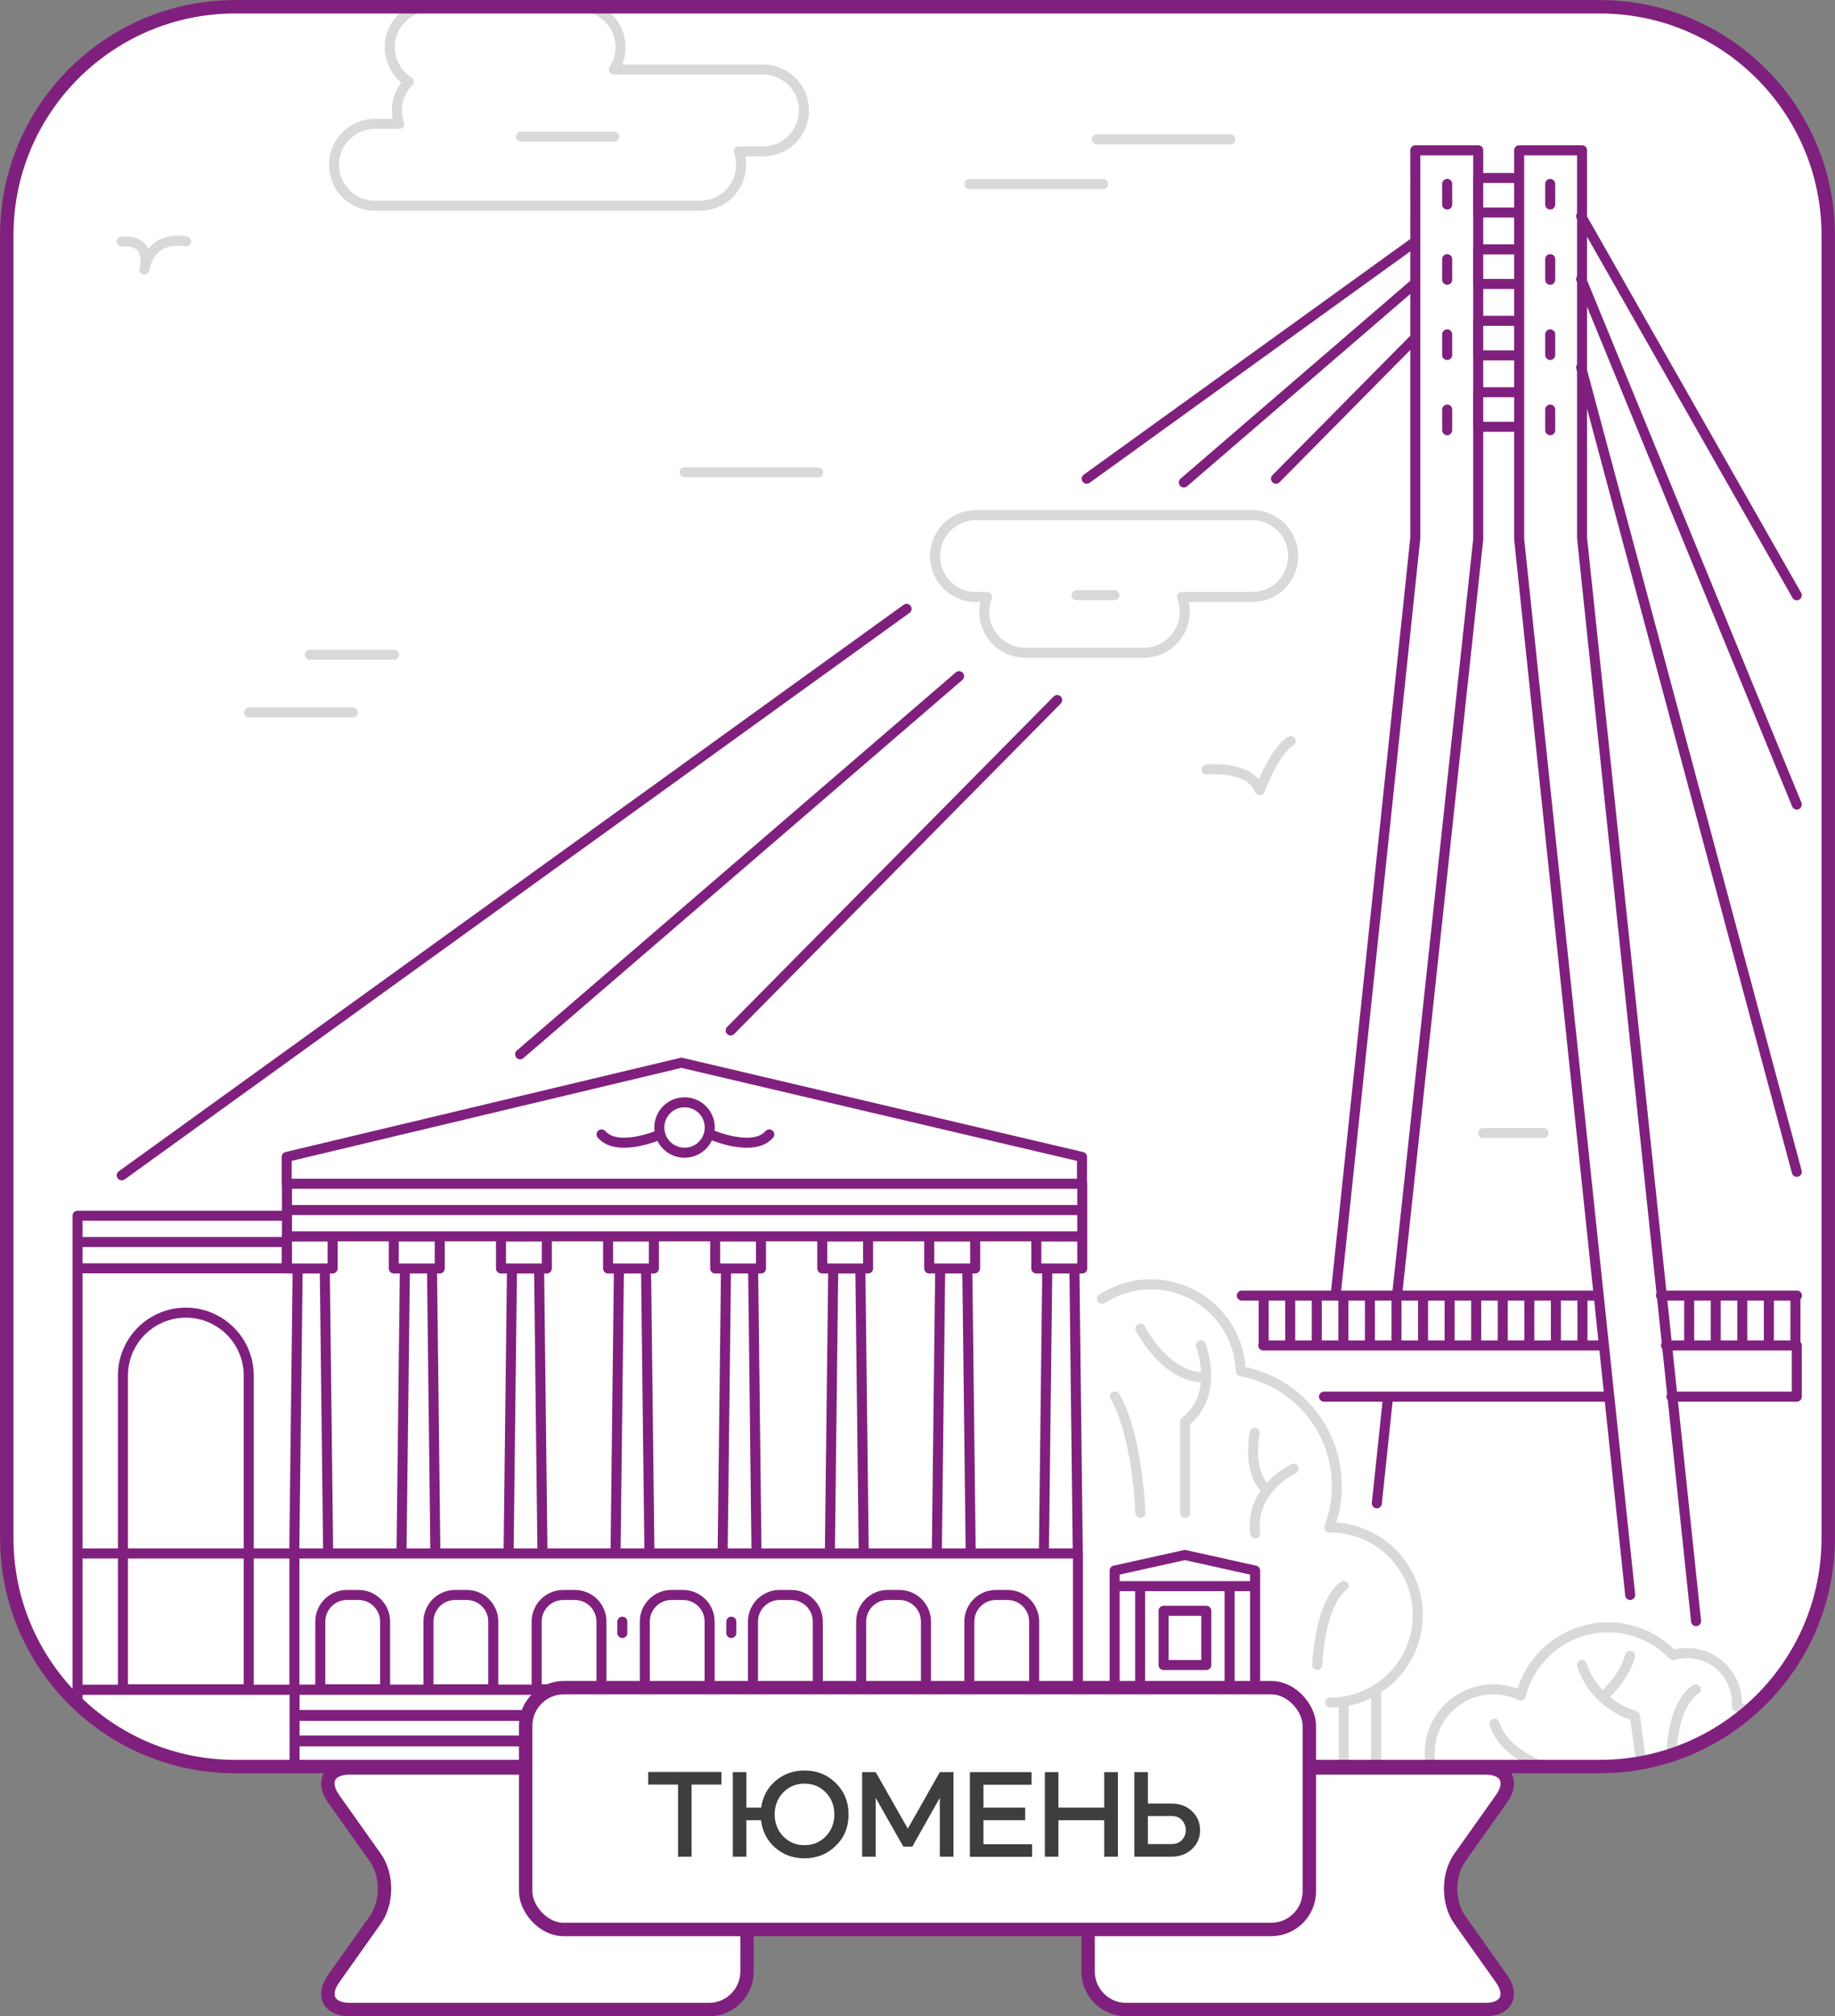 <?xml version="1.0" encoding="UTF-8"?> <svg xmlns="http://www.w3.org/2000/svg" xmlns:xlink="http://www.w3.org/1999/xlink" id="_Слой_2" data-name="Слой 2" viewBox="0 0 135.37 148.76"><rect x="0" y="0" width="135.37" height="148.76" fill="#808080" stroke="none"/><defs><style> .cls-1, .cls-2, .cls-3 { stroke-width: 0px; } .cls-1, .cls-4, .cls-5, .cls-6 { fill: none; } .cls-2 { fill: #3e3e3d; } .cls-3 { fill: #fff; } .cls-4, .cls-5 { stroke: #80207e; } .cls-4, .cls-6 { stroke-linecap: round; stroke-linejoin: round; stroke-width: .74px; } .cls-7 { clip-path: url(#clippath); } .cls-5 { stroke-miterlimit: 10; stroke-width: .99px; } .cls-6 { stroke: #d9d9d9; } </style><clipPath id="clippath"><path class="cls-1" d="m17.35.49h100.68c9.3,0,16.85,7.55,16.85,16.85v96.14c0,9.3-7.55,16.85-16.85,16.85H17.35c-9.3,0-16.86-7.55-16.86-16.86V17.35C.5,8.05,8.05.49,17.35.49Z"></path></clipPath></defs><g id="Layer_1" data-name="Layer 1"><g><path class="cls-3" d="m17.35.5h100.67c9.3,0,16.85,7.55,16.85,16.85v96.14c0,9.3-7.55,16.85-16.85,16.85H17.35c-9.3,0-16.85-7.55-16.85-16.85V17.35C.5,8.05,8.05.5,17.35.5Z"></path><g class="cls-7"><path class="cls-4" d="m5.72,93.59v21.03m51.03-30.92c-1.2,1.38-4.34,0-4.34,0m-8.03,0c1.2,1.38,4.34,0,4.34,0m3.64-.51c0,1.03-.83,1.86-1.86,1.86s-1.86-.83-1.86-1.86.83-1.86,1.86-1.86,1.86.83,1.86,1.86Zm27.48,10.4h-3.39v-2.36h3.39v2.36Zm-.57,0h-2.01l-.25,21.03h2.5l-.25-21.03Zm-7.33,0h-3.39v-2.36h3.39v2.36Zm-.57,0h-2.01l-.25,21.03h2.5l-.25-21.03Zm-7.33,0h-3.38v-2.36h3.38v2.36Zm-.57,0h-2l-.25,21.03h2.5l-.25-21.03Zm-7.33,0h-3.38v-2.36h3.38v2.36Zm-.57,0h-2.01l-.25,21.03h2.5l-.25-21.03Zm-7.33,0h-3.38v-2.36h3.38v2.36Zm-.57,0h-2.01l-.25,21.03h2.5l-.25-21.03Zm-7.33,0h-3.38v-2.36h3.38v2.36Zm-.57,0h-2l-.25,21.03h2.5l-.25-21.03Zm-7.33,0h-3.39v-2.36h3.39v2.36Zm-.57,0h-2l-.25,21.03h2.5l-.25-21.03Zm-7.33,0h-3.39v-2.36h3.39v2.36Zm-.57,0h-2.01l-.25,21.03h2.5l-.25-21.03Zm-5.62,21.03h-9.28v-13.13c0-2.56,2.08-4.64,4.64-4.64s4.64,2.08,4.64,4.64v13.13Zm0,10.02h-9.28v-10.02h9.28v10.02Zm3.37.03v-10.05m32.23,5.03v.84m-8.04-.84v.84m-20.33-2.81h.87c1.08,0,1.96.88,1.96,1.96v5h-4.78v-5c0-1.08.88-1.96,1.96-1.96Zm7.98,0h.87c1.08,0,1.96.88,1.96,1.96v5h-4.78v-5c0-1.08.88-1.96,1.96-1.96Zm7.98,0h.87c1.08,0,1.96.88,1.96,1.96v5h-4.78v-5c0-1.08.88-1.96,1.96-1.96Zm7.98,0h.87c1.08,0,1.96.88,1.96,1.96v5h-4.78v-5c0-1.08.88-1.96,1.96-1.96Zm7.98,0h.87c1.08,0,1.96.88,1.96,1.96v5h-4.78v-5c0-1.08.88-1.96,1.96-1.96Zm7.98,0h.87c1.08,0,1.96.88,1.96,1.96v5h-4.78v-5c0-1.08.88-1.96,1.96-1.96Zm7.98,0h.87c1.08,0,1.96.88,1.96,1.96v5h-4.78v-5c0-1.08.88-1.96,1.96-1.96Zm19.13-1.8l-5.18-1.15-5.18,1.15v1.15h10.36v-1.15Zm-3.6,2.97h-3.15v4h3.15v-4Zm3.6-1.82h-1.88v7.64h1.88v-7.64Zm-8.48,0h-1.88v7.64h1.88v-7.64Zm-62.39,7.64H5.72v5.7h16.01v-5.7Zm72.7,0h-15.01v5.7h15.01v-5.7Zm-14.92-10.05H5.72v10.06h73.8v-10.06Zm.32-29.26l-29.55-6.95-29.12,6.95v1.98h58.67v-1.98Zm-58.67,4.34H5.72v1.94h15.45v-1.94Zm0,1.94H5.72v1.94h15.45v-1.94Zm58.67-4.3H21.17v1.94h58.67v-1.94Zm0,1.94H21.17v1.94h58.67v-1.94Zm-.42,35.38H21.73v1.94h57.68v-1.94Zm0,1.88H21.73v1.94h57.68v-1.94Zm0,1.88H21.73v1.94h57.68v-1.94Z"></path><path class="cls-6" d="m2.76,130.37h129.85m-7.51-5.73c-2.03,1.38-1.81,5.73-1.81,5.73m-13.04-3.19c.65,2.17,3.62,3.19,3.62,3.19m6.38-8.19c-.43,1.67-2.03,3.04-2.03,3.04m-1.52-2.37c1.01,3.02,3.91,3.76,3.91,3.76l.51,3.76m9.7,0c.02-.17.03-.34.03-.52,0-1.81-1.14-3.34-2.73-3.94,0-.09.01-.18.01-.27,0-2.03-1.64-3.67-3.67-3.67-.36,0-.71.05-1.04.15-1.21-1.26-2.91-2.05-4.79-2.05-3.11,0-5.72,2.14-6.44,5.03-.61-.29-1.29-.46-2.01-.46-2.6,0-4.71,2.11-4.71,4.71,0,.33.03.64.1.95"></path><path class="cls-4" d="m116.74,95.59v3.68m-1.96-3.68v3.68m-1.96-3.68v3.68m-1.96-3.68v3.68m-1.96-3.68v3.68m-1.96-3.68v3.68m-1.96-3.68v3.68m-1.96-3.68v3.68m-1.96-3.68v3.68m-1.96-3.68v3.68m-1.96-3.68v3.68m-1.96-3.68v3.68m-1.96-3.68v3.68m39.23-3.68v3.68m-1.96-3.68v3.68m-1.96-3.68v3.68m-1.96-3.68v3.68m-1.96-3.68v3.68m-2.08-3.68h10.03m-40.95,0h26.26m.29,3.68h-24.97m30.11,3.78h9.25v-3.78h-9.65m-25.23,3.78h20.85m-1.88-75.95l15.91,59.36m-15.91-65.87l15.91,38.77m-15.91-43.41l15.91,27.97m-78.65,32.11l24.09-24.38m16.14-16.33l10.2-10.32m-65.96,52.79l32.38-27.9m16.58-14.29l17-14.65M8.98,86.72l57.9-41.8m13.29-9.6l24.23-17.49m7.67,13.66h-3.03v-2.55h3.03v2.55Zm0-5.27h-3.03v-2.55h3.03v2.55Zm0-5.27h-3.03v-2.55h3.03v2.55Zm0-5.27h-3.03v-2.55h3.03v2.55Zm-5.31,14.54v1.52m0-7.07v1.52m0-7.07v1.52m0-7.07v1.52m-8.23,80.48l5.88-55.88V11.09h4.64v28.7l-5.99,55.8m-.66,7.46l-.83,7.87m12.79-80.7v1.52m0-7.07v1.52m0-7.07v1.52m0-7.07v1.52m10.76,104.52l-8.41-79.92V11.09h-4.64v28.7l8.19,77.89"></path><path class="cls-6" d="m79.42,43.91h2.8M38.43,10.08h6.88m10.99-4.95h-11.01c.31-.47.49-1.04.49-1.65,0-1.67-1.35-3.02-3.02-3.02h-10.99c-1.67,0-3.02,1.35-3.02,3.02,0,1.07.56,2.01,1.4,2.55-.54.54-.87,1.29-.87,2.12,0,.35.06.68.17.99h-1.79c-1.67,0-3.02,1.35-3.02,3.02s1.35,3.02,3.02,3.02h23.99c1.67,0,3.02-1.35,3.02-3.02,0-.35-.06-.68-.17-.99h1.79c1.67,0,3.02-1.35,3.02-3.02s-1.35-3.02-3.02-3.02Zm36.1,32.88h-20.4c-1.67,0-3.02,1.35-3.02,3.02s1.35,3.02,3.02,3.02h.82c-.13.34-.21.71-.21,1.09,0,1.67,1.35,3.02,3.02,3.02h8.75c1.67,0,3.02-1.35,3.02-3.02,0-.39-.07-.75-.21-1.09h5.19c1.67,0,3.02-1.35,3.02-3.02s-1.35-3.02-3.02-3.02Zm-11.49-27.73h9.86m18.64,73.32h4.46m-63.37-48.75h9.85m11.16-21.27h9.86M22.86,48.31h6.21m-10.7,4.26h7.66m69.19,2.11c-1.2.69-2.28,3.62-2.28,3.62-.76-1.88-3.93-1.52-3.93-1.52M8.98,17.83c2.32-.22,1.67,2.06,1.67,2.06,0,0,.29-2.52,3.08-2.08m87.79,106.86v5.69m-2.39-4.81v4.81m-1.96-7.52c.33-5.02,1.96-5.82,1.96-5.82m-5.62-7.1c-1.56-1.13-.95-4.2-.95-4.2m.04,7.42c-.43-3.26,2.83-4.78,2.83-4.78m-6.45-6.73c-3,.1-4.85-3.6-4.85-3.6m3.3,13.59v-6.74s2.5-1.57,1.16-5.63m-4.46,12.37c-.33-6.31-1.88-8.59-1.88-8.59m15.88,22.59c3.57,0,6.46-2.89,6.46-6.46s-2.89-6.46-6.46-6.46c-.02,0-.05,0-.07,0,.36-.95.56-1.98.56-3.06,0-4.23-3.06-7.75-7.09-8.47-.12-3.56-3.04-6.41-6.62-6.41-1.33,0-2.57.39-3.61,1.07"></path></g><path class="cls-5" d="m17.35.5h100.67c9.3,0,16.85,7.55,16.85,16.85v96.14c0,9.3-7.55,16.85-16.85,16.85H17.35c-9.3,0-16.85-7.55-16.85-16.85V17.35C.5,8.05,8.05.5,17.35.5Z"></path><path class="cls-3" d="m83.08,130.43c-1.55,0-2.81,1.26-2.81,2.81v12.22c0,1.55,1.26,2.81,2.81,2.81h26.49c1.55,0,2.08-1.03,1.19-2.29l-3.07-4.33c-.9-1.27-.9-3.32,0-4.59l3.07-4.33c.9-1.27.37-2.29-1.19-2.29h-26.49Z"></path><path class="cls-5" d="m83.08,130.43c-1.55,0-2.81,1.26-2.81,2.81v12.22c0,1.55,1.26,2.81,2.81,2.81h26.49c1.55,0,2.08-1.03,1.19-2.29l-3.07-4.33c-.9-1.27-.9-3.32,0-4.59l3.07-4.33c.9-1.27.37-2.29-1.19-2.29h-26.49Z"></path><path class="cls-3" d="m52.3,130.43c1.55,0,2.81,1.26,2.81,2.81v12.22c0,1.55-1.26,2.81-2.81,2.81h-26.49c-1.55,0-2.08-1.03-1.19-2.29l3.07-4.33c.9-1.27.9-3.32,0-4.59l-3.07-4.33c-.9-1.27-.36-2.29,1.19-2.29h26.49Z"></path><path class="cls-5" d="m52.3,130.43c1.55,0,2.81,1.26,2.81,2.81v12.22c0,1.55-1.26,2.81-2.81,2.81h-26.49c-1.55,0-2.08-1.03-1.19-2.29l3.07-4.33c.9-1.27.9-3.32,0-4.59l-3.07-4.33c-.9-1.27-.36-2.29,1.19-2.29h26.49Z"></path><rect class="cls-3" x="38.78" y="124.52" width="57.81" height="17.84" rx="2.81" ry="2.81"></rect><rect class="cls-5" x="38.78" y="124.52" width="57.81" height="17.84" rx="2.81" ry="2.81"></rect><g><path class="cls-2" d="m50.02,131.67h-2.2v-.93h5.4v.93h-2.2v5.32h-1v-5.32Z"></path><path class="cls-2" d="m54.06,136.99v-6.24h1v2.62h1.09c.12-.81.47-1.47,1.06-1.97.6-.51,1.31-.77,2.14-.77.92,0,1.69.31,2.31.93.62.61.94,1.38.94,2.31s-.31,1.7-.94,2.31c-.62.62-1.39.93-2.31.93-.85,0-1.57-.26-2.17-.79-.59-.52-.94-1.2-1.04-2.02h-1.08v2.69h-1Zm5.29-.85c.63,0,1.15-.22,1.57-.65.42-.44.63-.98.63-1.62s-.21-1.18-.63-1.62c-.42-.43-.94-.65-1.57-.65s-1.15.22-1.57.65c-.42.44-.63.98-.63,1.62s.21,1.18.63,1.62c.42.43.94.65,1.57.65Z"></path><path class="cls-2" d="m64.6,136.99h-1v-6.24h1l2.37,4.17,2.36-4.17h1.01v6.24h-1.01v-4.34l-2.03,3.6h-.66l-2.04-3.6v4.34Z"></path><path class="cls-2" d="m71.55,130.75h4.55v.93h-3.55v1.69h3.08v.93h-3.08v1.77h3.59v.93h-4.59v-6.24Z"></path><path class="cls-2" d="m78.08,136.99h-1v-6.24h1v2.62h3.38v-2.62h1.01v6.24h-1.01v-2.69h-3.38v2.69Z"></path><path class="cls-2" d="m83.68,136.99v-6.24h1v2.32h1.76c.6,0,1.1.19,1.49.56.4.38.6.84.6,1.4s-.2,1.03-.6,1.4c-.4.37-.9.56-1.49.56h-2.76Zm1-3v2.07h1.76c.29,0,.52-.09.71-.26.19-.18.3-.41.33-.69,0-.33-.09-.6-.28-.81-.19-.21-.44-.31-.76-.31h-1.76Z"></path></g></g></g></svg> 